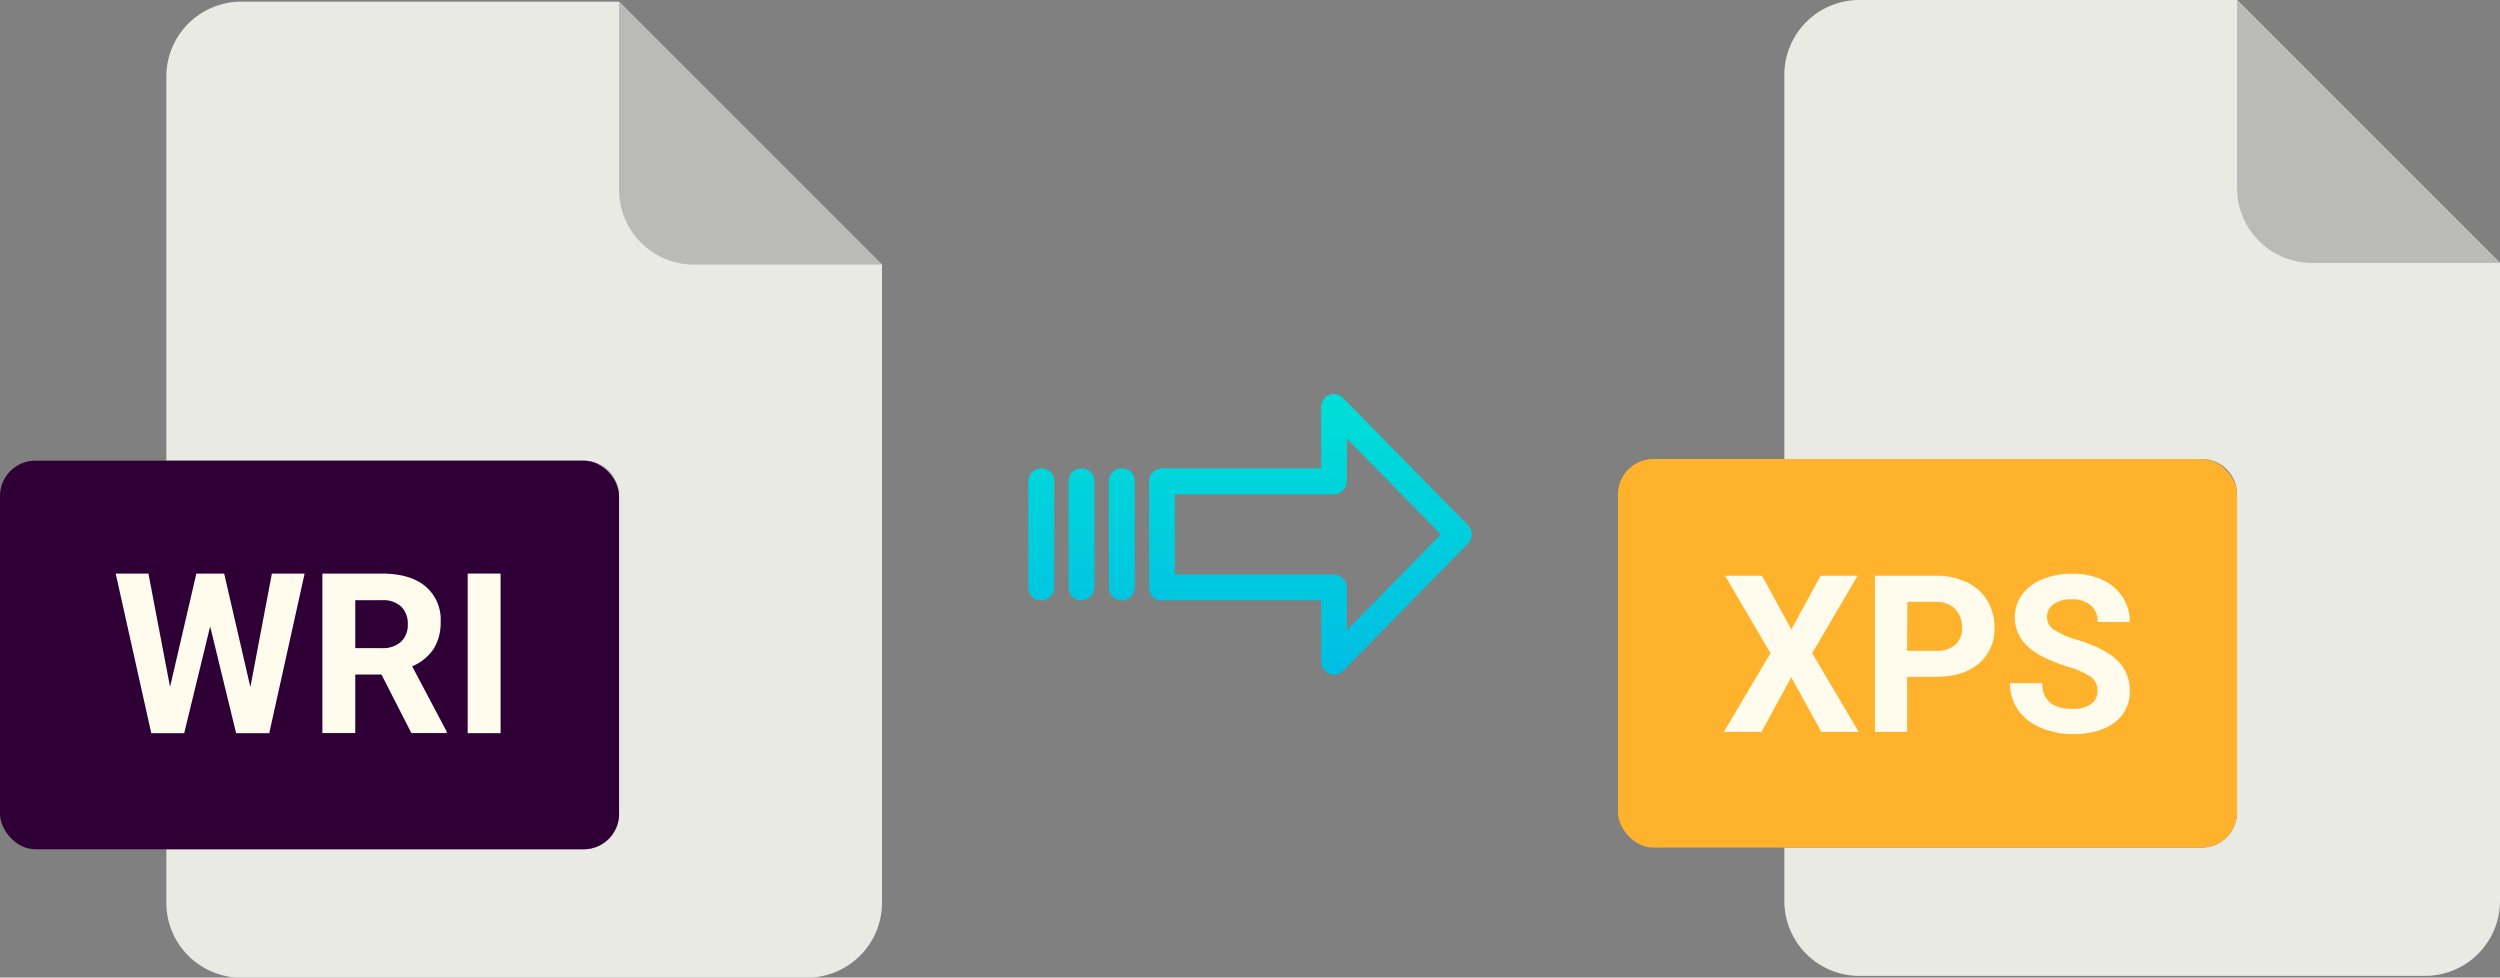<svg xmlns="http://www.w3.org/2000/svg" xmlns:xlink="http://www.w3.org/1999/xlink" viewBox="0 0 512.36 200.34"><rect x="0" y="0" width="512.36" height="200.34" fill="#808080" stroke="none"/><defs><style>.cls-1{fill:#eaeae4;}.cls-2{fill:#babab9;}.cls-3{fill:#2f0035;}.cls-4{fill:#fffcee;}.cls-5{fill:#ffb32c;}.cls-6{fill:url(#linear-gradient);}.cls-7{fill:url(#linear-gradient-2);}.cls-8{fill:url(#linear-gradient-3);}.cls-9{fill:url(#linear-gradient-4);}</style><linearGradient id="linear-gradient" x1="268.55" y1="135.98" x2="268.55" y2="16.78" gradientTransform="matrix(1, 0, 0, -1, 0, 186.67)" gradientUnits="userSpaceOnUse"><stop offset="0" stop-color="#00efd1"/><stop offset="1" stop-color="#00acea"/></linearGradient><linearGradient id="linear-gradient-2" x1="229.9" y1="135.98" x2="229.9" y2="16.78" xlink:href="#linear-gradient"/><linearGradient id="linear-gradient-3" x1="221.65" y1="135.98" x2="221.65" y2="16.78" xlink:href="#linear-gradient"/><linearGradient id="linear-gradient-4" x1="213.41" y1="135.98" x2="213.41" y2="16.78" xlink:href="#linear-gradient"/></defs><title>wri to xps</title><g id="Layer_2" data-name="Layer 2"><g id="Layer_2-2" data-name="Layer 2"><path class="cls-1" d="M119.62,174.05H34.09V185a15.36,15.36,0,0,0,15.36,15.36h116A15.37,15.37,0,0,0,180.76,185V54.23L126.87.34H49.45A15.36,15.36,0,0,0,34.09,15.7V94.41h85.53a7.25,7.25,0,0,1,7.25,7.24h0v65.16A7.25,7.25,0,0,1,119.62,174.05Z"/><path class="cls-2" d="M180.76,54.23,126.87.34V38.87a15.36,15.36,0,0,0,15.36,15.36h38.53Z"/><rect class="cls-3" y="94.41" width="126.87" height="79.64" rx="7.24"/><path class="cls-4" d="M23.71,117.55h6.71l4.43,23.23,5.39-23.23h5.7l5.37,23.27,4.41-23.27h6.71l-7.25,32.71H48.39l-5.32-21.88-5.32,21.88H31Z"/><path class="cls-4" d="M78.22,117.55q5.79,0,8.94,2.59a8.9,8.9,0,0,1,3.15,7.3A10.11,10.11,0,0,1,88.86,133a10,10,0,0,1-4.39,3.56l7.07,13.36v.32H84.31l-6.13-12H72.81v12H66.07V117.55Zm-5.41,15.28h5.43a5.54,5.54,0,0,0,3.93-1.29,4.63,4.63,0,0,0,1.4-3.56,4.91,4.91,0,0,0-1.32-3.64,5.42,5.42,0,0,0-4-1.33H72.81Z"/><path class="cls-4" d="M102.59,150.26H95.85V117.55h6.74Z"/></g><g id="Layer_13" data-name="Layer 13"><path class="cls-1" d="M451.22,173.71H365.69v10.93A15.36,15.36,0,0,0,381.05,200H497a15.37,15.37,0,0,0,15.36-15.36V53.89L458.47,0H381.05a15.36,15.36,0,0,0-15.36,15.36V94.07h85.53a7.25,7.25,0,0,1,7.25,7.24h0v65.16A7.25,7.25,0,0,1,451.22,173.71Z"/><path class="cls-2" d="M512.36,53.89,458.47,0V38.53a15.36,15.36,0,0,0,15.36,15.36h38.53Z"/><rect class="cls-5" x="331.6" y="94.07" width="126.87" height="79.64" rx="7.24"/><path class="cls-4" d="M353.29,150l9.56-16.13L353.54,118h7.58l6,11,6-11h7.58l-9.31,15.86L380.94,150h-7.67l-6.16-11.2L361,150Z"/><path class="cls-4" d="M384.25,150V118h12.48a14.39,14.39,0,0,1,6.34,1.32,9.73,9.73,0,0,1,4.21,3.74,10.46,10.46,0,0,1,1.47,5.53,9.19,9.19,0,0,1-3.22,7.42c-2.14,1.8-5.11,2.71-8.91,2.71h-5.77V150Zm6.6-16.61h5.88a5.78,5.78,0,0,0,4-1.23,4.46,4.46,0,0,0,1.38-3.52,5.31,5.31,0,0,0-1.39-3.8,5.2,5.2,0,0,0-3.82-1.49h-6Z"/><path class="cls-4" d="M411.94,140h6.61q0,5.3,6.33,5.29a6.21,6.21,0,0,0,3.67-1,3.12,3.12,0,0,0,1.32-2.67,3.38,3.38,0,0,0-1.32-2.87,17.17,17.17,0,0,0-4.75-2.11,33.39,33.39,0,0,1-5.42-2.19q-5.46-2.94-5.45-7.93a7.66,7.66,0,0,1,1.46-4.62,9.44,9.44,0,0,1,4.2-3.18,15.81,15.81,0,0,1,6.14-1.14,14.38,14.38,0,0,1,6.11,1.24,9.78,9.78,0,0,1,4.16,3.51,9.13,9.13,0,0,1,1.48,5.14h-6.59a4.32,4.32,0,0,0-1.38-3.42,5.72,5.72,0,0,0-3.89-1.22,6.09,6.09,0,0,0-3.76,1,3.23,3.23,0,0,0-1.34,2.69,3.08,3.08,0,0,0,1.57,2.62,18,18,0,0,0,4.63,2q5.63,1.7,8.19,4.19a8.33,8.33,0,0,1,2.57,6.24,7.7,7.7,0,0,1-3.14,6.52q-3.13,2.35-8.46,2.36a16.33,16.33,0,0,1-6.72-1.35,10.69,10.69,0,0,1-4.63-3.7A9.52,9.52,0,0,1,411.94,140Z"/></g><g id="Layer_3" data-name="Layer 3"><path class="cls-6" d="M275.25,81.56a2.62,2.62,0,0,0-4.5,1.85V96h-32.6a2.59,2.59,0,0,0-2.65,2.54v0l0,22a2.43,2.43,0,0,0,.78,1.79,2.54,2.54,0,0,0,1.87.7h32.62v12.59a2.64,2.64,0,0,0,1.63,2.46,2.57,2.57,0,0,0,1,.19,2.6,2.6,0,0,0,1.88-.79l25.6-26.11a2.65,2.65,0,0,0,0-3.71Zm.8,47.59v-8.63a2.8,2.8,0,0,0-2.7-2.78H240.79V101.31h32.55a2.8,2.8,0,0,0,2.7-2.78V89.9l19.24,19.62Z"/><path class="cls-7" d="M229.9,96h0a2.6,2.6,0,0,0-2.65,2.54v21.93a2.57,2.57,0,0,0,2.58,2.56h.07a2.6,2.6,0,0,0,2.65-2.54V98.57A2.57,2.57,0,0,0,230,96Z"/><path class="cls-8" d="M221.66,96h0A2.59,2.59,0,0,0,219,98.55v0l0,21.89a2.58,2.58,0,0,0,2.59,2.56h.06a2.59,2.59,0,0,0,2.65-2.54v0l0-21.89A2.58,2.58,0,0,0,221.72,96Z"/><path class="cls-9" d="M213.41,96h0a2.6,2.6,0,0,0-2.65,2.54v21.93a2.57,2.57,0,0,0,2.58,2.56h.07a2.6,2.6,0,0,0,2.65-2.54V98.57A2.56,2.56,0,0,0,213.48,96Z"/></g></g></svg>